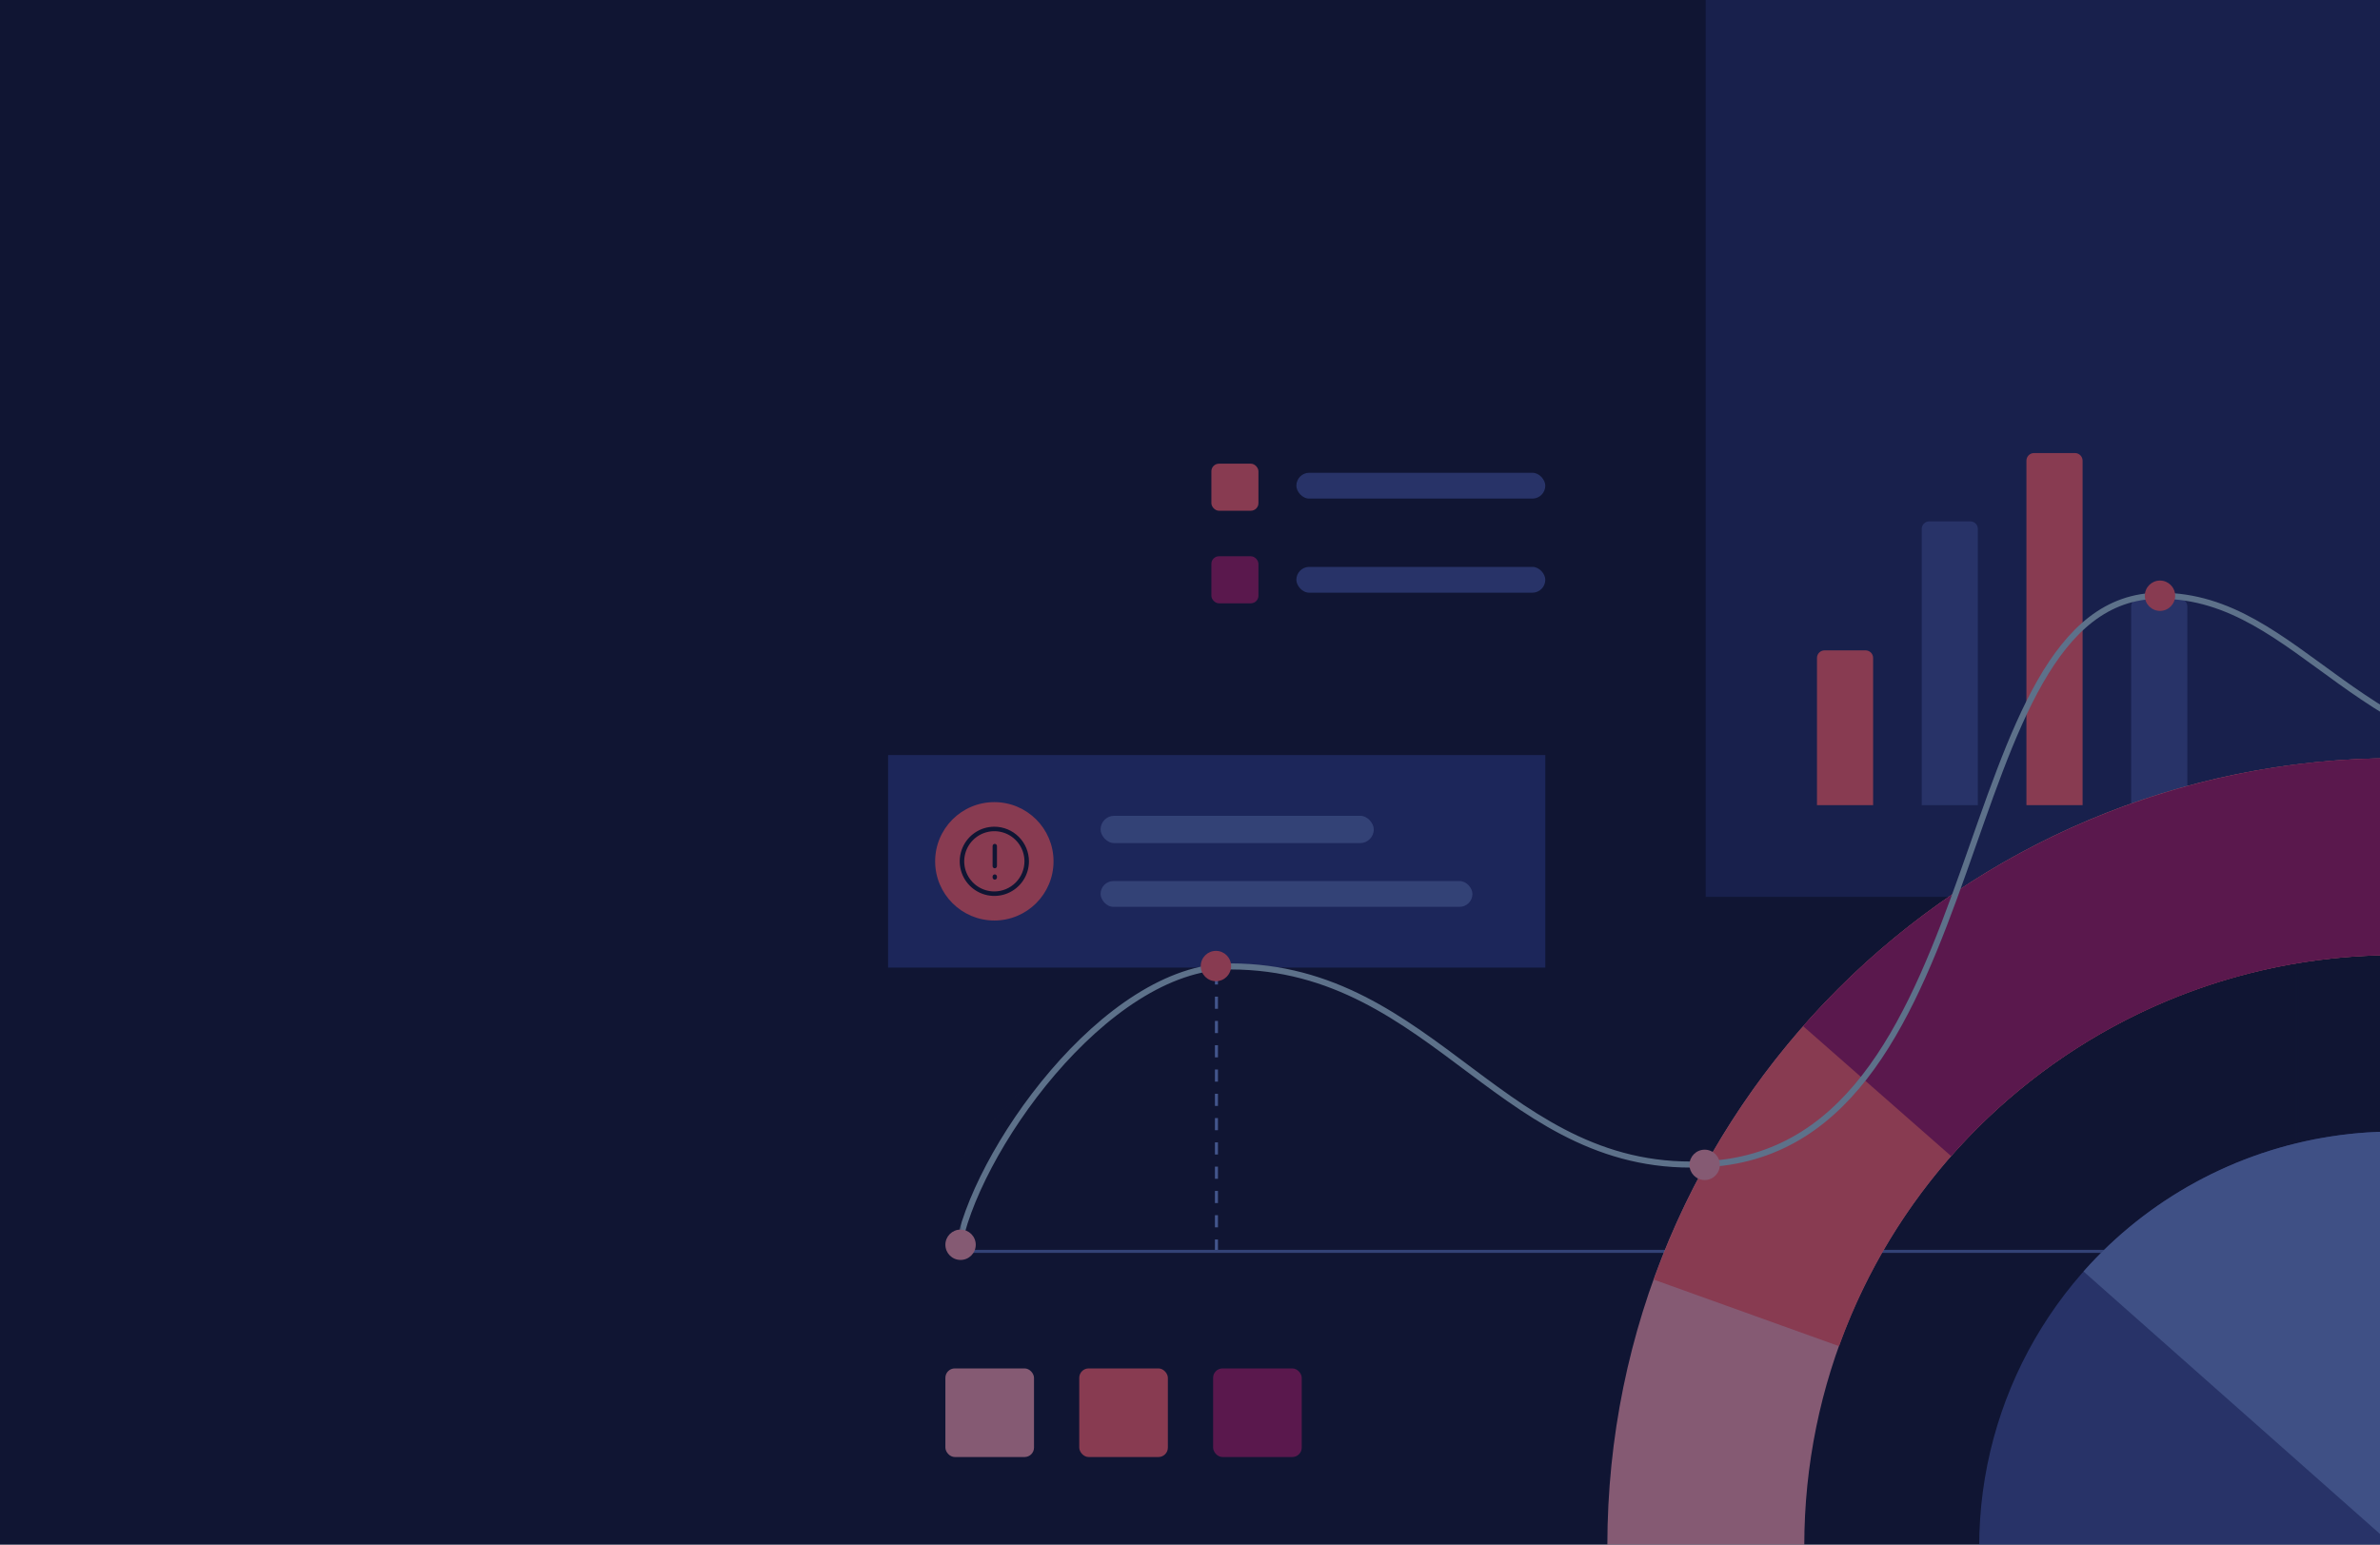 <?xml version="1.0" encoding="UTF-8"?>
<svg xmlns="http://www.w3.org/2000/svg" width="1080" height="701" viewBox="0 0 1080 701" fill="none">
  <g clip-path="url(#clip0_1917_841)">
    <rect width="1080" height="701" fill="#101533"></rect>
    <g opacity="0.5">
      <mask id="mask0_1917_841" style="mask-type:alpha" maskUnits="userSpaceOnUse" x="435" y="153" width="608" height="415">
        <rect x="435.371" y="153.258" width="607.469" height="414.622" fill="#D9D9D9"></rect>
      </mask>
      <g mask="url(#mask0_1917_841)">
        <path d="M558.561 438.928C501.564 438.85 437.432 522.322 412.643 556.594V607.138L1171.63 575.537V348.262C1071.02 348.262 1044.77 265.134 980.611 270.603C883.44 278.885 907.474 519.853 776.237 528.604C682.724 534.839 652.244 439.056 558.561 438.928Z" fill="#101533"></path>
      </g>
      <rect width="298.225" height="96.424" transform="matrix(-1 0 0 1 701.225 342.662)" fill="#283782"></rect>
      <rect x="774" y="-54" width="418" height="461" fill="#1F2B65"></rect>
      <path d="M967.079 275.165C967.079 273.263 968.621 271.722 970.523 271.722H989.119C991.021 271.722 992.563 273.263 992.563 275.165V365.39H967.079V275.165Z" fill="#3F529E"></path>
      <path d="M919.556 209.046C919.556 207.144 921.097 205.603 922.999 205.603H941.595C943.497 205.603 945.039 207.144 945.039 209.046V365.39H919.556V209.046Z" fill="#FF6170"></path>
      <path d="M872.032 240.039C872.032 238.137 873.574 236.596 875.476 236.596H894.072C895.974 236.596 897.516 238.138 897.516 240.039V365.39H872.032V240.039Z" fill="#3F529E"></path>
      <path d="M824.51 298.582C824.51 296.68 826.052 295.139 827.953 295.139H846.549C848.451 295.139 849.993 296.68 849.993 298.582V365.39H824.51V298.582Z" fill="#FF6170"></path>
      <path d="M552 568L552 439" stroke="#7696E5" stroke-width="1.377" stroke-dasharray="5.51 5.51"></path>
      <path d="M434.683 567.88L1077.97 567.88" stroke="#566FBA" stroke-width="1.377"></path>
      <path d="M729.384 701.542C729.384 898.96 889.423 1059 1086.84 1059C1284.26 1059 1444.3 898.96 1444.3 701.542C1444.3 504.124 1284.26 344.085 1086.84 344.085C889.423 344.085 729.384 504.124 729.384 701.542ZM1354.93 701.542C1354.93 849.605 1234.9 969.634 1086.84 969.634C938.777 969.634 818.748 849.605 818.748 701.542C818.748 553.479 938.777 433.45 1086.84 433.45C1234.9 433.45 1354.93 553.479 1354.93 701.542Z" fill="#FAA0B4"></path>
      <circle cx="188.371" cy="188.371" r="188.371" transform="matrix(-1 0 0 1 1274.87 513.516)" fill="#3F529E"></circle>
      <path d="M750.432 580.693C774.334 514.158 817.429 456.204 874.267 414.161C931.106 372.118 999.135 347.874 1069.75 344.494C1140.37 341.114 1210.4 358.751 1271 395.174C1331.59 431.597 1380.02 485.17 1410.17 549.118C1440.32 613.067 1450.82 684.519 1440.36 754.439C1429.9 824.359 1398.94 889.606 1351.39 941.93C1303.85 994.254 1241.86 1031.3 1173.26 1048.4C1104.66 1065.49 1032.53 1061.85 965.991 1037.95L996.204 953.848C1046.11 971.775 1100.2 974.501 1151.65 961.682C1203.1 948.863 1249.6 921.076 1285.26 881.833C1320.91 842.59 1344.13 793.655 1351.98 741.215C1359.83 688.775 1351.95 635.186 1329.34 587.224C1306.73 539.263 1270.4 499.083 1224.96 471.766C1179.51 444.449 1126.99 431.221 1074.02 433.756C1021.06 436.291 970.039 454.474 927.41 486.006C884.782 517.539 852.46 561.004 834.534 610.905L750.432 580.693Z" fill="#FF6170"></path>
      <path d="M818.238 465.686C864.886 412.562 926.239 374.463 994.54 356.208C1062.84 337.952 1135.02 340.36 1201.95 363.128C1268.88 385.895 1327.56 427.998 1370.57 484.114C1413.57 540.229 1438.97 607.837 1443.55 678.386C1448.13 748.936 1431.68 819.259 1396.29 880.464C1360.91 941.668 1308.17 991.004 1244.74 1022.23C1181.31 1053.46 1110.05 1065.18 1039.96 1055.91C969.874 1046.64 904.109 1016.79 850.985 970.144L909.949 902.994C949.792 937.98 999.115 960.365 1051.68 967.319C1104.25 974.273 1157.69 965.483 1205.26 942.061C1252.83 918.639 1292.39 881.637 1318.93 835.733C1345.47 789.83 1357.8 737.087 1354.37 684.175C1350.93 631.263 1331.89 580.557 1299.63 538.471C1267.38 496.384 1223.37 464.806 1173.17 447.731C1122.98 430.656 1068.84 428.85 1017.61 442.541C966.389 456.233 920.374 484.807 885.388 524.65L818.238 465.686Z" fill="#A31C67"></path>
      <path d="M898.125 701.886C898.125 745.957 913.577 788.633 941.793 822.487C970.009 856.342 1009.2 879.231 1052.55 887.173C1095.9 895.115 1140.66 887.606 1179.05 865.953C1217.43 844.299 1247.01 809.873 1262.63 768.664C1278.26 727.456 1278.94 682.073 1264.55 640.415C1250.17 598.757 1221.64 563.46 1183.92 540.666C1146.2 517.873 1101.69 509.026 1058.12 515.666C1014.55 522.305 974.689 544.01 945.471 577.004L1086.5 701.886H898.125Z" fill="#6E8CD7"></path>
      <rect x="489.744" y="621" width="40.211" height="40.211" rx="4.278" fill="#FF6170"></rect>
      <rect x="429" y="621" width="40.211" height="40.211" rx="4.278" fill="#FAA0B4"></rect>
      <mask id="mask1_1917_841" style="mask-type:alpha" maskUnits="userSpaceOnUse" x="435" y="153" width="883" height="1105">
        <rect x="435.371" y="153.258" width="882" height="1104" fill="#D9D9D9"></rect>
      </mask>
      <g mask="url(#mask1_1917_841)">
        <path d="M434.5 568C441.5 524 501.484 438.495 558.429 438.573C652.027 438.701 682.479 534.429 775.907 528.197C907.025 519.452 883.266 270.344 980.096 270.344C1044.43 270.344 1070.42 347.959 1170.95 347.959" stroke="#AACDE1" stroke-width="2.755"></path>
      </g>
      <rect x="550.488" y="621" width="40.211" height="40.211" rx="4.278" fill="#A31C67"></rect>
      <rect x="588.271" y="214.556" width="112.953" height="11.709" rx="5.854" fill="#3F529E"></rect>
      <rect x="588.271" y="257.258" width="112.953" height="11.709" rx="5.854" fill="#3F529E"></rect>
      <circle cx="551.768" cy="438.397" r="6.887" fill="#FF6170"></circle>
      <circle cx="773.543" cy="528.622" r="6.887" fill="#FAA0B4"></circle>
      <circle cx="435.887" cy="564.887" r="6.887" fill="#FAA0B4"></circle>
      <circle cx="980.165" cy="270.344" r="6.887" fill="#FF6170"></circle>
      <rect x="499.424" y="399.827" width="168.742" height="11.709" rx="5.854" fill="#566FBA"></rect>
      <circle cx="451.212" cy="390.874" r="26.861" fill="#FF6170"></circle>
      <g clip-path="url(#clip1_1917_841)">
        <path d="M451.213 375.166C448.106 375.166 445.069 376.087 442.486 377.813C439.903 379.539 437.89 381.992 436.701 384.863C435.512 387.733 435.201 390.891 435.807 393.938C436.413 396.985 437.909 399.784 440.106 401.981C442.302 404.177 445.101 405.673 448.148 406.28C451.195 406.886 454.353 406.575 457.224 405.386C460.094 404.197 462.547 402.184 464.273 399.6C465.999 397.017 466.92 393.98 466.92 390.874C466.916 386.709 465.259 382.717 462.314 379.772C459.37 376.827 455.377 375.171 451.213 375.166ZM451.213 404.541C448.51 404.541 445.867 403.74 443.619 402.238C441.372 400.736 439.62 398.602 438.585 396.104C437.551 393.607 437.28 390.859 437.808 388.207C438.335 385.556 439.637 383.121 441.548 381.209C443.46 379.298 445.895 377.996 448.546 377.469C451.198 376.941 453.946 377.212 456.443 378.246C458.941 379.281 461.075 381.033 462.577 383.28C464.079 385.528 464.88 388.17 464.88 390.874C464.876 394.497 463.435 397.971 460.873 400.534C458.31 403.096 454.836 404.537 451.213 404.541Z" fill="#101533"></path>
        <path fill-rule="evenodd" clip-rule="evenodd" d="M451.41 382.953C451.957 382.953 452.4 383.396 452.4 383.943L452.4 393.052C452.4 393.599 451.957 394.042 451.41 394.042C450.864 394.042 450.42 393.599 450.42 393.052L450.42 383.943C450.42 383.396 450.864 382.953 451.41 382.953Z" fill="#101533"></path>
        <path fill-rule="evenodd" clip-rule="evenodd" d="M451.41 396.814C451.957 396.814 452.4 397.257 452.4 397.804L452.4 398.2C452.4 398.747 451.957 399.19 451.41 399.19C450.864 399.19 450.42 398.747 450.42 398.2L450.42 397.804C450.42 397.257 450.864 396.814 451.41 396.814Z" fill="#101533"></path>
      </g>
      <rect x="499.424" y="370.211" width="123.973" height="12.397" rx="6.199" fill="#566FBA"></rect>
      <rect x="549.702" y="210.424" width="21.351" height="21.351" rx="3.444" fill="#FF6170"></rect>
      <rect x="549.702" y="252.437" width="21.351" height="21.351" rx="3.444" fill="#A31C67"></rect>
    </g>
  </g>
  <defs>
    <clipPath id="clip0_1917_841">
      <rect width="1080" height="701" fill="white"></rect>
    </clipPath>
    <clipPath id="clip1_1917_841">
      <rect width="31.682" height="31.682" fill="white" transform="translate(435.371 375.033)"></rect>
    </clipPath>
  </defs>
</svg>
